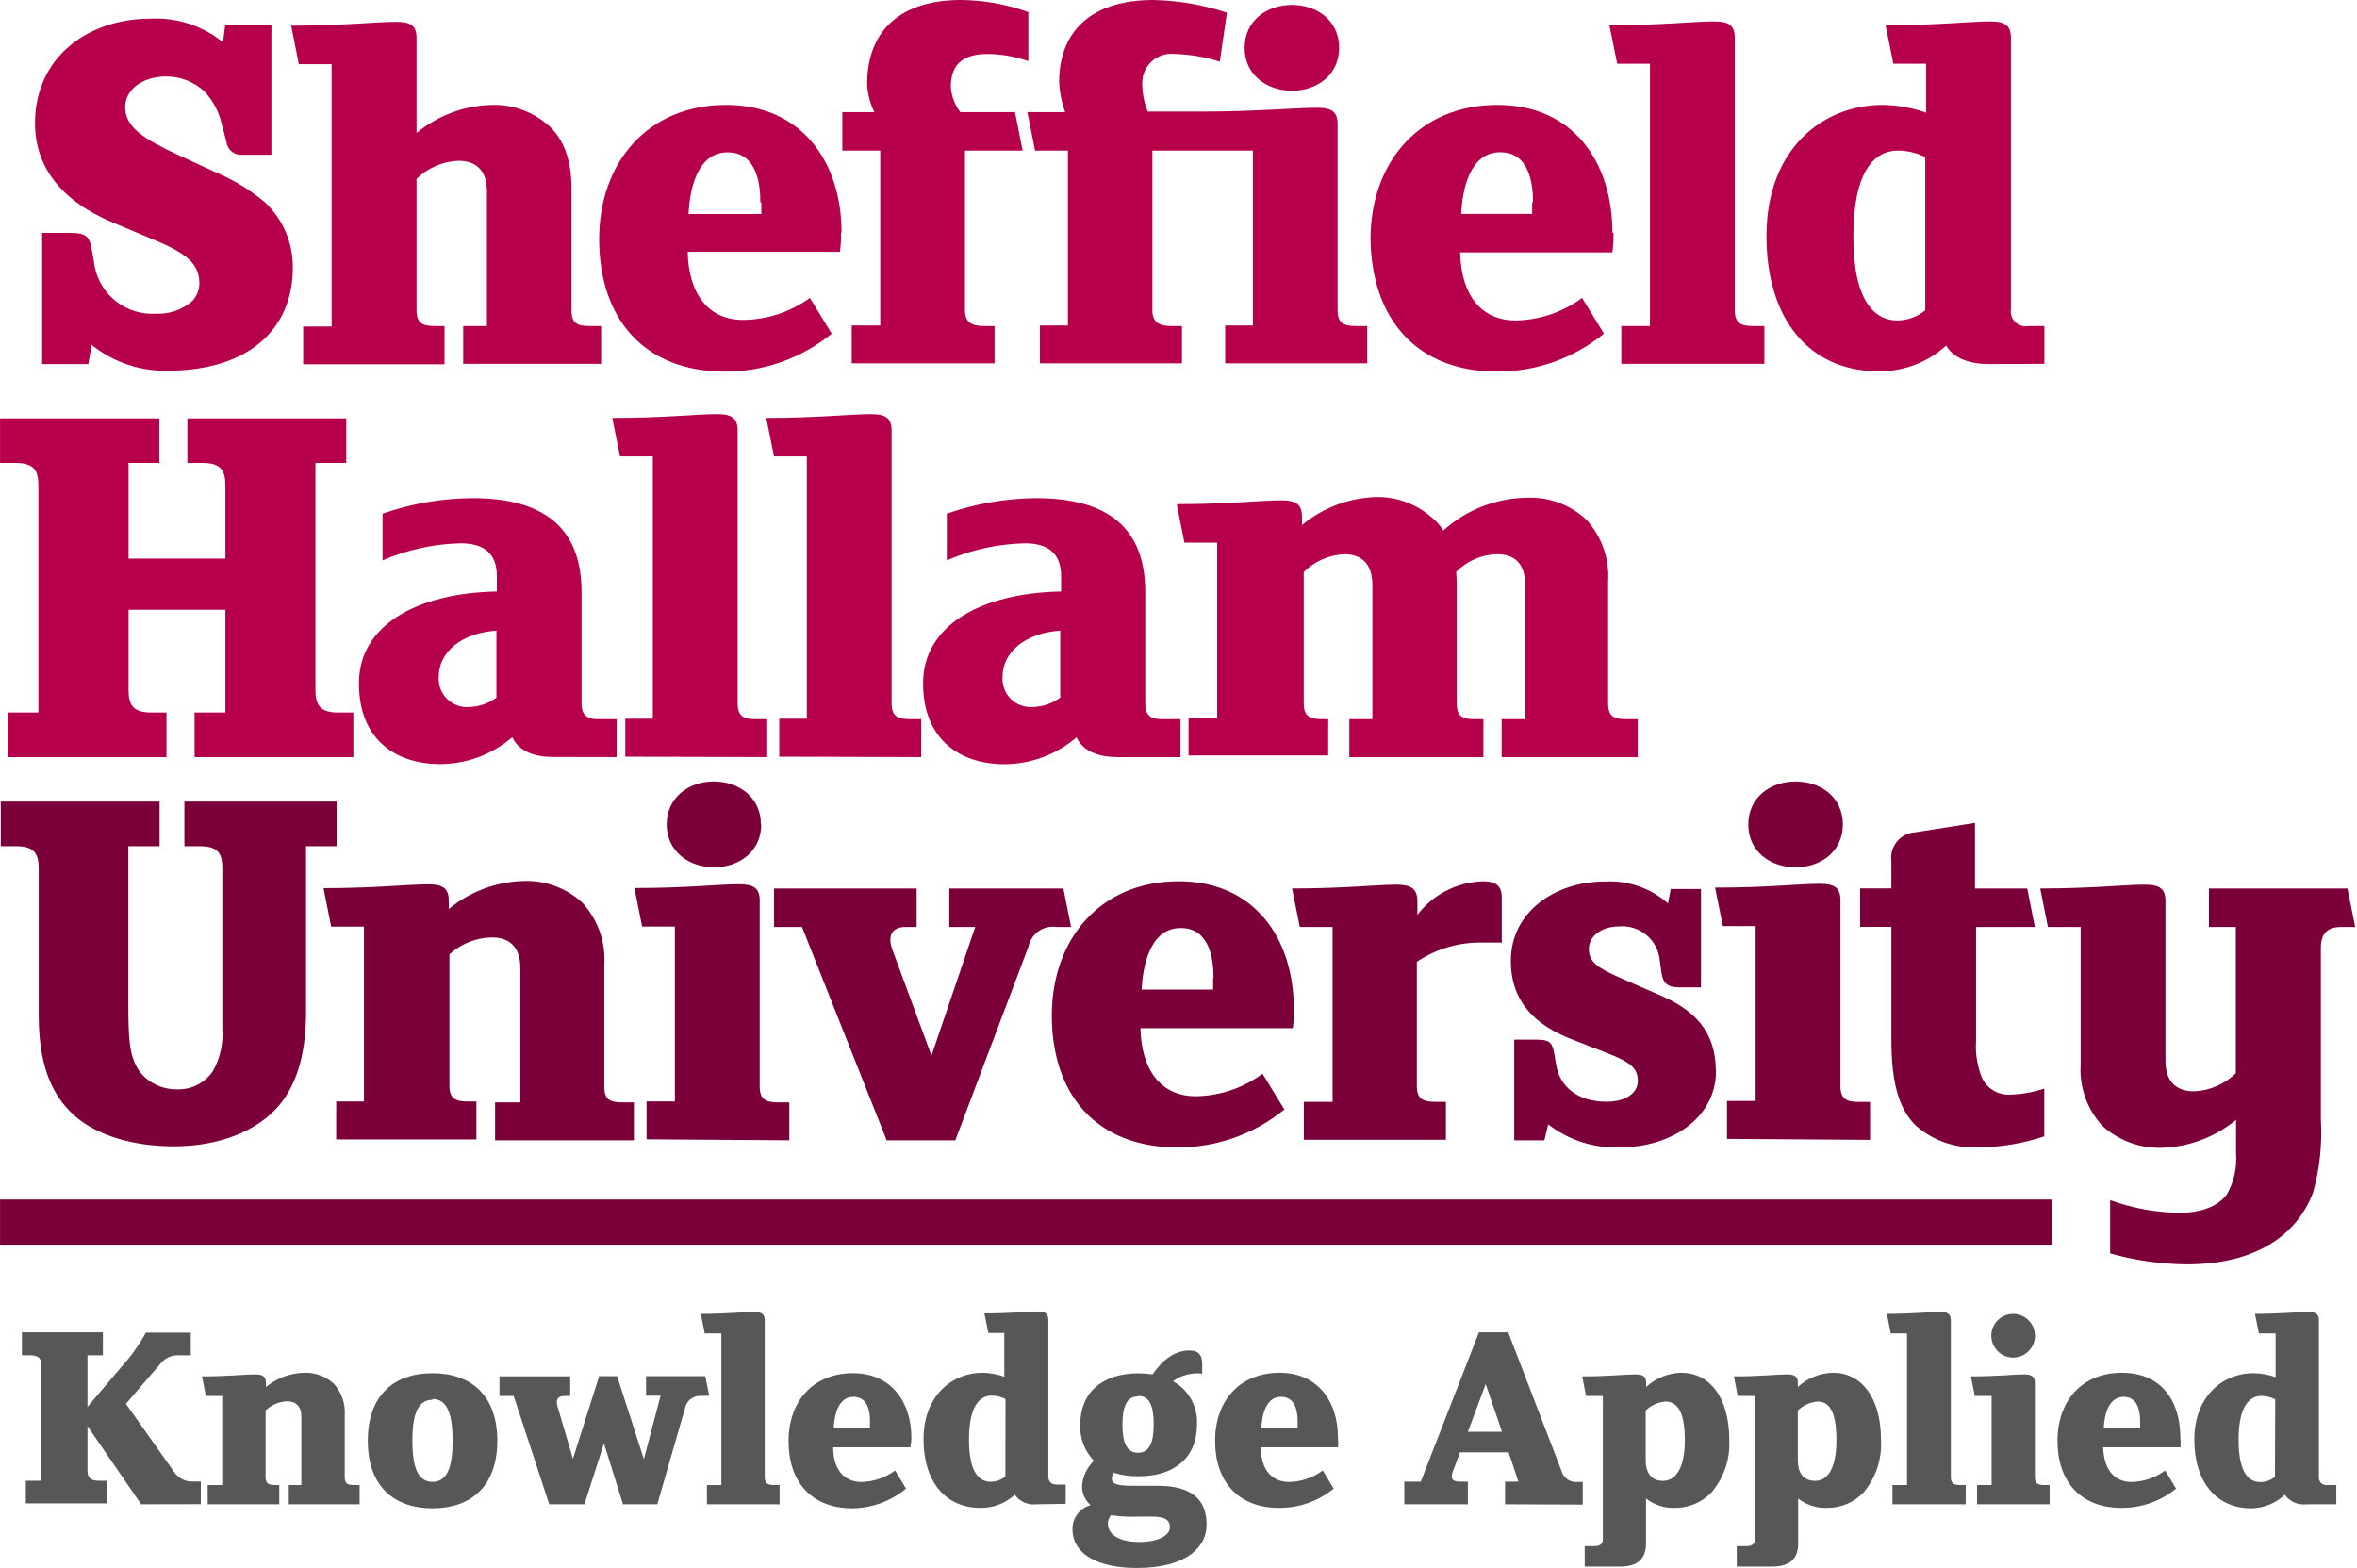 <svg width="451" height="300" viewBox="0 0 451 300" fill="none" xmlns="http://www.w3.org/2000/svg">
<g clip-path="url(#clip0_301_636)">
<path d="M67.615 144.856V136.324H64.667C61.217 136.324 60.359 134.86 60.359 132.016V88.582H66.256V80.05H35.851V88.582H38.799C42.27 88.582 43.128 90.046 43.128 92.89V106.88H24.6V88.582H30.497V80.05H0.008V88.582H3.04C6.511 88.582 7.348 90.046 7.348 92.89V136.324H1.472V144.856H31.856V136.324H28.908C25.436 136.324 24.6 134.86 24.6 132.016V116.667H43.128V136.324H37.231V144.856H67.615ZM117.992 144.856V137.599H114.311C112.325 137.599 111.279 136.763 111.279 134.651V113.3C111.279 99.833 102.643 95.316 90.368 95.316C84.52 95.355 78.72 96.359 73.199 98.285V107.215C77.921 105.182 82.99 104.075 88.13 103.952C92.542 103.952 95.073 105.855 95.073 110.226V113.174C79.619 113.488 68.682 119.699 68.682 130.74C68.682 141.782 76.043 146.194 84.24 146.194C89.3 146.175 94.187 144.351 98.021 141.05C99.276 143.789 102.329 144.835 105.905 144.835L117.992 144.856ZM94.989 133.48C93.465 134.603 91.633 135.23 89.74 135.278C88.967 135.334 88.191 135.223 87.464 134.953C86.738 134.683 86.077 134.26 85.528 133.713C84.979 133.166 84.554 132.507 84.281 131.781C84.008 131.056 83.895 130.28 83.948 129.506C83.948 124.864 88.13 121.142 94.989 120.661V133.48ZM146.808 144.856V137.599H144.717C142.291 137.599 141.141 137.077 141.141 134.546V82.392C141.141 79.966 139.991 79.235 137.147 79.235C133.362 79.235 127.047 79.966 117.155 79.966L118.64 87.328H124.914V137.516H119.644V144.772L146.808 144.856ZM176.273 144.856V137.599H174.182C171.756 137.599 170.606 137.077 170.606 134.546V82.392C170.606 79.966 169.456 79.235 166.612 79.235C162.827 79.235 156.511 79.966 146.62 79.966L148.105 87.328H154.378V137.516H149.109V144.772L176.273 144.856ZM225.876 144.856V137.599H222.195C220.104 137.599 219.142 136.763 219.142 134.651V113.3C219.142 99.833 210.526 95.316 198.23 95.316C192.418 95.366 186.654 96.37 181.166 98.285V107.215C185.888 105.18 190.957 104.073 196.097 103.952C200.51 103.952 203.04 105.855 203.04 110.226V113.174C187.565 113.488 176.628 119.699 176.628 130.74C176.628 141.782 184.031 146.215 192.187 146.215C197.253 146.195 202.146 144.371 205.989 141.071C207.243 143.81 210.296 144.856 213.872 144.856H225.876ZM202.873 133.48C201.342 134.605 199.502 135.233 197.603 135.278C196.831 135.334 196.055 135.223 195.33 134.953C194.604 134.683 193.945 134.26 193.397 133.712C192.85 133.164 192.427 132.505 192.156 131.78C191.886 131.054 191.775 130.279 191.831 129.506C191.831 124.864 196.014 121.142 202.873 120.661V133.48ZM313.37 144.856V137.599H311.279C308.854 137.599 307.703 137.16 307.703 134.546V111.292C307.847 109.132 307.551 106.966 306.832 104.924C306.113 102.882 304.986 101.008 303.521 99.415C300.501 96.608 296.496 95.105 292.375 95.232C286.385 95.26 280.616 97.493 276.168 101.506C275.663 100.672 275.027 99.923 274.286 99.289C271.257 96.483 267.247 94.981 263.119 95.107C257.994 95.304 253.077 97.186 249.13 100.46V98.892C249.13 96.466 247.979 95.734 245.135 95.734C241.35 95.734 235.035 96.466 225.165 96.466L226.628 103.827H232.902V137.286H227.423V144.542H254.148V137.599H253.04C250.635 137.599 249.464 137.077 249.464 134.546V109.452C251.533 107.386 254.301 106.169 257.222 106.043C260.589 106.043 262.597 107.926 262.597 111.92V137.599H258.184V144.856H283.843V137.599H282.316C279.891 137.599 278.741 137.16 278.741 134.546V111.292C278.741 110.665 278.636 110.038 278.636 109.41C280.712 107.297 283.537 106.087 286.499 106.043C289.866 106.043 291.852 107.926 291.852 111.92V137.599H287.335V144.856H313.37ZM56.03 51.234C56.058 48.885 55.596 46.557 54.674 44.397C53.753 42.237 52.391 40.292 50.677 38.687C48.061 36.504 45.154 34.695 42.04 33.312L34.052 29.632C27.528 26.579 23.952 24.383 23.952 20.494C23.952 17.043 27.423 14.638 31.731 14.638C34.505 14.606 37.184 15.656 39.196 17.566C40.814 19.335 41.939 21.499 42.459 23.839L43.316 27.081C43.385 27.817 43.743 28.497 44.311 28.971C44.879 29.445 45.611 29.675 46.348 29.611H51.932V4.831H43.086L42.668 8.093C38.761 4.916 33.811 3.306 28.782 3.576C16.737 3.576 6.7 11.041 6.7 23.567C6.7 31.765 11.53 38.394 21.631 42.597L29.41 45.859C35.516 48.39 38.151 50.376 38.151 54.224C38.142 55.478 37.656 56.682 36.792 57.591C34.914 59.257 32.461 60.127 29.953 60.017C27.03 60.233 24.139 59.297 21.896 57.41C19.653 55.523 18.237 52.834 17.95 49.916L17.532 47.616C17.114 45.086 16.173 44.563 13.538 44.563H8.059V69.657H16.904L17.532 65.977C21.605 69.266 26.705 71.021 31.94 70.933C48.042 70.933 56.03 62.568 56.03 51.276V51.234ZM115.022 69.615V62.38H112.931C110.506 62.38 109.355 61.941 109.355 59.327V36.073C109.355 30.698 107.892 26.725 105.173 24.195C102.163 21.433 98.194 19.955 94.111 20.075C88.841 20.197 83.765 22.09 79.703 25.45V7.256C79.703 4.831 78.552 4.182 75.708 4.182C71.923 4.182 65.608 4.914 55.717 4.914L57.181 12.275H63.454V62.463H58.017V69.699H85.056V62.38H83.278C80.853 62.38 79.703 61.857 79.703 59.327V34.233C81.844 32.126 84.69 30.889 87.691 30.761C91.058 30.761 93.17 32.539 93.17 36.637V62.38H88.632V69.615H115.022ZM161.028 44.521C161.028 30.928 153.354 20.075 138.946 20.075C123.91 20.075 114.646 31.138 114.646 45.755C114.646 60.895 123.178 71.1 138.736 71.1C146.174 71.114 153.387 68.549 159.146 63.844L154.964 57.005C151.251 59.696 146.793 61.165 142.208 61.209C135.474 61.209 131.752 56.169 131.585 48.181H160.715C160.888 46.962 160.958 45.731 160.924 44.5L161.028 44.521ZM145.679 38.729V40.945H131.752C131.961 36.407 133.32 29.151 139.217 29.151C144.696 29.151 145.491 34.944 145.491 38.729H145.679ZM181.94 16.604C181.94 11.773 184.889 10.33 188.987 10.33C191.637 10.355 194.265 10.814 196.766 11.69V2.321C192.64 0.83 188.293 0.046 183.906 0C172.864 0 165.922 5.353 165.922 16.102C166.01 17.962 166.479 19.785 167.302 21.456H161.175V28.816H168.431V62.275H162.973V69.511H190.305V62.38H188.214C185.788 62.38 184.638 61.522 184.638 59.327V28.816H195.679L194.215 21.456H183.759C182.678 20.059 182.044 18.367 181.94 16.604ZM256.24 9.138C256.24 3.994 252.057 0.941 247.206 0.941C242.354 0.941 238.151 3.994 238.151 9.138C238.151 14.283 242.333 17.357 247.206 17.357C252.078 17.357 256.24 14.304 256.24 9.138ZM218.598 16.604C218.489 15.754 218.576 14.89 218.853 14.08C219.129 13.269 219.588 12.532 220.194 11.926C220.8 11.32 221.537 10.861 222.348 10.585C223.159 10.308 224.022 10.221 224.872 10.33C227.77 10.416 230.642 10.909 233.404 11.794L234.763 2.426C230.206 0.915 225.448 0.097 220.648 0C208.874 0 202.664 5.981 202.664 15.663C202.751 17.641 203.139 19.594 203.814 21.456H196.578L198.063 28.816H204.337V62.275H198.983V69.511H226.168V62.38H224.077C221.651 62.38 220.501 61.522 220.501 59.327V28.816H239.74V62.275H234.429V69.511H261.614V62.38H259.523C257.118 62.38 255.947 61.857 255.947 59.327V23.777C255.947 21.351 254.797 20.619 251.953 20.619C248.168 20.619 239.866 21.351 230.079 21.351H219.623C218.982 19.811 218.627 18.167 218.577 16.499L218.598 16.604ZM308.519 44.5C308.519 30.928 300.949 20.075 286.541 20.075C271.505 20.075 262.241 31.138 262.241 45.755C262.45 60.895 270.961 71.1 286.499 71.1C293.936 71.11 301.147 68.546 306.909 63.844L302.726 57.005C299.041 59.731 294.595 61.237 290.012 61.313C283.278 61.313 279.556 56.273 279.389 48.285H308.519C308.692 47.066 308.762 45.835 308.728 44.605L308.519 44.5ZM293.17 38.708V40.924H279.598C279.807 36.386 281.166 29.13 287.063 29.13C292.521 29.13 293.337 34.923 293.337 38.708H293.17ZM337.607 69.615V62.38H335.516C333.111 62.38 331.94 61.857 331.94 59.327V7.256C331.94 4.831 330.79 4.099 327.946 4.099C324.161 4.099 317.846 4.831 307.954 4.831L309.439 12.192H315.713V62.38H310.234V69.615H337.607ZM391.183 69.615V62.38H388.13C387.679 62.467 387.214 62.444 386.774 62.312C386.334 62.181 385.932 61.945 385.604 61.624C385.275 61.303 385.028 60.908 384.886 60.471C384.743 60.035 384.708 59.57 384.784 59.117V7.256C384.784 4.831 383.634 4.099 380.79 4.099C377.005 4.099 370.69 4.831 360.798 4.831L362.283 12.192H368.557V21.56C365.867 20.615 363.042 20.113 360.192 20.075C348.837 20.075 338.004 28.44 338.004 45.169C338.004 60.937 346.097 71.037 359.46 71.037C364.245 71.098 368.874 69.333 372.404 66.102C373.764 68.612 377.026 69.657 380.497 69.657L391.183 69.615ZM368.452 59.327C366.922 60.608 364.99 61.312 362.994 61.313C358.812 61.313 354.629 57.737 354.629 45.337C354.629 32.288 358.937 28.816 363.14 28.816C364.965 28.814 366.763 29.244 368.389 30.071V59.347L368.452 59.327Z" fill="#B6004C"/>
<path d="M64.414 161.899V153.367H35.284V161.899H38.107C41.578 161.899 42.541 163.049 42.541 166.207V196.905C42.736 199.7 42.111 202.491 40.742 204.935C39.958 206.089 38.885 207.017 37.63 207.627C36.375 208.236 34.982 208.505 33.59 208.407C32.245 208.397 30.919 208.079 29.716 207.477C28.512 206.876 27.462 206.006 26.648 204.935C24.765 202.091 24.556 199.143 24.556 191.782V161.899H30.537V153.367H0.152V161.899H2.975C6.468 161.899 7.409 163.154 7.409 166.207V194.187C7.409 202.175 9.082 209.013 14.456 213.634C18.764 217.315 25.602 219.322 33.277 219.322C42.227 219.322 49.274 216.269 53.268 211.648C57.262 207.026 58.559 200.502 58.559 193.559V161.899H64.414ZM121.294 218.172V210.916H119.203C116.777 210.916 115.627 210.477 115.627 207.863V184.609C115.772 182.449 115.476 180.282 114.757 178.24C114.038 176.198 112.911 174.324 111.445 172.731C108.423 169.926 104.419 168.424 100.299 168.549C95.022 168.669 89.939 170.562 85.87 173.923V172.334C85.87 169.929 84.719 169.197 81.876 169.197C78.091 169.197 71.796 169.929 61.905 169.929L63.369 177.29H69.642V210.749H64.331V218.005H91.16V210.749H89.571C87.166 210.749 85.995 210.205 85.995 207.696V182.601C88.212 180.564 91.099 179.411 94.109 179.36C97.476 179.36 99.567 181.138 99.567 185.236V210.916H94.736V218.172H121.294ZM151.031 218.172V210.916H148.939C146.535 210.916 145.364 210.372 145.364 207.863V172.313C145.364 169.908 144.213 169.176 141.369 169.176C137.584 169.176 131.269 169.908 121.399 169.908L122.863 177.269H129.136V210.728H123.72V217.984L151.031 218.172ZM204.941 177.353L203.477 169.992H181.645V177.353H186.602L178.237 201.966L170.771 181.765C169.83 179.256 170.458 177.353 173.302 177.353H175.393V169.992H148.103V177.353H153.456L169.663 218.172H182.796L196.786 181.138C197.025 179.938 197.716 178.875 198.716 178.171C199.717 177.466 200.95 177.173 202.16 177.353H204.941ZM247.559 193.015C247.559 179.465 239.968 168.611 225.56 168.611C210.525 168.611 201.261 179.674 201.261 194.291C201.261 209.431 209.793 219.532 225.351 219.532C232.789 219.549 240.003 216.984 245.761 212.275L241.579 205.437C237.886 208.165 233.434 209.672 228.843 209.745C222.11 209.745 218.387 204.705 218.22 196.717H247.371C247.545 195.491 247.615 194.253 247.58 193.015H247.559ZM232.126 187.244V189.335H218.45C218.659 184.818 220.039 177.562 225.937 177.562C231.395 177.562 232.21 183.354 232.21 187.139L232.126 187.244ZM287.354 180.51V171.665C287.354 169.573 286.288 168.611 283.758 168.611C281.321 168.683 278.93 169.296 276.76 170.406C274.59 171.517 272.694 173.097 271.21 175.031V172.397C271.21 169.992 269.935 169.26 267.216 169.26C263.431 169.26 257.116 169.992 247.225 169.992L248.709 177.353H254.983V210.811H249.483V218.068H276.668V210.811H274.682C272.256 210.811 271.106 210.268 271.106 207.758V184.023C274.808 181.53 279.191 180.244 283.653 180.343H287.25L287.354 180.51ZM328.32 204.935C328.32 197.261 324.138 193.141 317.363 190.297L309.897 187.035C305.589 185.132 304.021 183.982 304.021 181.556C304.021 179.13 306.426 177.248 309.793 177.248C311.692 177.08 313.581 177.672 315.043 178.896C316.506 180.119 317.423 181.873 317.593 183.772L317.906 186.073C318.22 188.164 319.057 188.917 321.482 188.917H325.476V170.096H319.684L319.161 172.836C315.837 169.91 311.496 168.407 307.074 168.653C297.601 168.653 289.09 174.446 289.09 183.814C289.09 191.907 294.025 196.236 300.759 198.85L307.409 201.443C312.03 203.22 313.389 204.391 313.389 206.796C313.389 209.201 310.985 210.79 307.409 210.79C302.139 210.79 298.458 208.177 297.727 203.555L297.413 201.652C296.995 199.226 296.346 198.913 293.732 198.913H289.738V218.172H295.51L296.242 215.119C300.113 218.126 304.914 219.687 309.814 219.532C320.269 219.532 328.341 213.53 328.341 205.019L328.32 204.935ZM357.827 218.089V210.832H355.736C353.331 210.832 352.16 210.289 352.16 207.779V172.229C352.16 169.824 351.01 169.092 348.166 169.092C344.381 169.092 338.065 169.824 328.174 169.824L329.659 177.185H335.932V210.644H330.453V217.9L357.827 218.089ZM391.16 217.231V208.281C389.087 208.971 386.925 209.359 384.74 209.431C383.616 209.512 382.494 209.254 381.517 208.691C380.541 208.129 379.755 207.287 379.262 206.274C378.338 204.008 377.945 201.562 378.111 199.122V177.353H389.362L387.898 169.992H377.902V157.445L366.443 159.243C365.77 159.285 365.113 159.466 364.514 159.774C363.914 160.083 363.385 160.511 362.959 161.033C362.533 161.556 362.219 162.16 362.038 162.809C361.857 163.458 361.811 164.138 361.905 164.806V169.971H355.924V177.332H361.905V198.808C361.905 207.633 363.494 212.275 366.547 215.328C369.896 218.283 374.281 219.787 378.739 219.511C382.963 219.466 387.154 218.76 391.16 217.42V217.231ZM450.654 177.353L449.169 169.992H422.674V177.353H427.819V205.333C425.675 207.435 422.83 208.672 419.83 208.804C416.463 208.804 414.351 207.005 414.351 202.907V172.397C414.351 169.992 413.201 169.26 410.357 169.26C406.572 169.26 400.257 169.992 390.387 169.992L391.85 177.353H398.124V203.639C397.983 205.786 398.281 207.939 399 209.967C399.719 211.994 400.844 213.854 402.306 215.433C405.359 218.187 409.342 219.681 413.452 219.615C418.719 219.493 423.792 217.608 427.86 214.262V220.661C428.07 223.407 427.451 226.154 426.083 228.545C424.389 230.761 421.336 232.037 417.028 232.037C412.503 231.989 408.019 231.169 403.77 229.611V239.816C408.536 241.156 413.458 241.859 418.408 241.907C431.98 241.907 439.655 236.031 442.603 228.126C443.862 223.619 444.364 218.934 444.088 214.262V181.347C444.088 178.398 445.552 177.353 447.978 177.353H450.654ZM145.594 157.737C145.594 152.572 141.411 149.519 136.56 149.519C131.708 149.519 127.568 152.656 127.568 157.737C127.568 162.819 131.75 165.935 136.622 165.935C141.495 165.935 145.656 162.882 145.656 157.737H145.594ZM352.62 157.737C352.62 152.572 348.438 149.519 343.586 149.519C338.735 149.519 334.531 152.572 334.531 157.737C334.531 162.903 338.714 165.935 343.586 165.935C348.458 165.935 352.62 162.882 352.62 157.737Z" fill="#7B003A"/>
<path d="M27.006 287.808L16.738 272.857V281.221C16.738 282.706 17.219 283.312 18.976 283.312H20.419V287.641H4.944V283.312H7.935V261.397C7.935 259.912 7.454 259.306 5.697 259.306H4.191V254.914H19.687V259.306H16.738V269.176L23.305 261.439C25.087 259.474 26.632 257.305 27.905 254.977H36.5V259.306H34.2C33.521 259.273 32.844 259.407 32.228 259.694C31.613 259.982 31.076 260.416 30.666 260.958L24.099 268.591L33.133 281.368C33.527 282.055 34.107 282.616 34.806 282.986C35.506 283.356 36.296 283.52 37.086 283.459H38.424V287.788L27.006 287.808ZM55.258 287.808V284.128H57.663V271.1C57.663 269.009 56.596 268.11 54.882 268.11C53.361 268.184 51.919 268.808 50.825 269.866V282.581C50.825 283.856 51.41 284.128 52.644 284.128H53.439V287.808H39.741V284.128H42.523V267.085H39.386L38.654 263.342C43.673 263.342 46.872 262.965 48.796 262.965C50.239 262.965 50.887 263.342 50.887 264.576V265.37C52.953 263.669 55.531 262.712 58.206 262.652C60.297 262.576 62.333 263.327 63.874 264.743C64.611 265.553 65.176 266.505 65.535 267.54C65.895 268.575 66.041 269.672 65.965 270.765V282.581C65.965 283.919 66.55 284.128 67.784 284.128H68.809V287.808H55.258ZM82.757 288.582C75.438 288.582 70.377 284.4 70.377 275.659C70.377 266.918 75.438 262.735 82.757 262.735C90.076 262.735 95.157 266.918 95.157 275.659C95.157 284.4 90.076 288.582 82.757 288.582ZM82.757 267.817C79.996 267.817 78.909 270.494 78.909 275.659C78.909 280.824 79.996 283.522 82.757 283.522C85.517 283.522 86.605 280.845 86.605 275.659C86.605 270.473 85.538 267.67 82.757 267.67V267.817ZM134.263 267.085C133.512 267.006 132.76 267.218 132.16 267.677C131.561 268.136 131.161 268.807 131.042 269.553L125.772 287.808H119.206L115.567 276.161L111.824 287.808H105.091L98.294 267.085H95.576V263.342H109.106V267.085H108.039C106.596 267.085 106.324 267.942 106.701 269.176L109.628 279.109L114.647 263.3H118.077L123.2 279.172L126.4 267.043H123.618V263.3H134.953L135.705 267.043L134.263 267.085Z" fill="#575756"/>
<path d="M135.265 287.808V284.128H138.025V255.123H134.847L134.094 251.38C139.113 251.38 142.312 251.004 144.236 251.004C145.679 251.004 146.327 251.38 146.327 252.614V282.58C146.327 283.856 146.913 284.128 148.146 284.128H149.171V287.808H135.265ZM174.202 276.913H159.418C159.418 280.97 161.384 283.542 164.813 283.542C167.143 283.501 169.402 282.734 171.275 281.347L173.366 284.818C170.485 287.214 166.866 288.543 163.119 288.582C155.215 288.582 150.886 283.459 150.886 275.763C150.886 268.068 155.591 262.735 163.224 262.735C170.543 262.735 174.391 268.235 174.391 275.136C174.375 275.732 174.312 276.327 174.202 276.913ZM163.307 267.252C160.317 267.252 159.627 270.933 159.522 273.233H166.465V272.104C166.507 270.18 166.089 267.252 163.307 267.252ZM198.356 287.808C197.559 287.913 196.749 287.798 196.012 287.478C195.276 287.157 194.64 286.643 194.173 285.989C192.387 287.637 190.037 288.535 187.607 288.498C180.811 288.498 176.712 283.375 176.712 275.366C176.712 267.001 182.212 262.652 187.983 262.652C189.409 262.677 190.821 262.931 192.166 263.404V255.04H189.113L188.36 251.296C193.379 251.296 196.578 250.92 198.502 250.92C199.945 250.92 200.593 251.296 200.593 252.53V282.392C200.593 283.354 200.97 284.044 202.266 284.044H203.918V287.725L198.356 287.808ZM192.396 267.67C191.569 267.241 190.65 267.019 189.719 267.022C187.628 267.022 185.411 268.779 185.411 275.387C185.411 281.995 187.502 283.501 189.594 283.501C190.609 283.499 191.592 283.144 192.375 282.497L192.396 267.67ZM217.49 300C210.61 300 205.215 297.637 205.215 292.576C205.198 291.532 205.53 290.512 206.159 289.679C206.788 288.845 207.677 288.246 208.686 287.976C208.172 287.532 207.758 286.983 207.473 286.366C207.188 285.75 207.039 285.079 207.034 284.4C207.158 282.536 207.97 280.784 209.313 279.485C208.433 278.572 207.748 277.49 207.298 276.303C206.849 275.117 206.645 273.852 206.699 272.585C206.699 266.437 210.882 262.756 217.866 262.756C218.762 262.77 219.656 262.84 220.543 262.965C222.843 259.598 225.29 258.386 227.59 258.386C229.514 258.386 230.037 259.452 230.037 261V262.819C228.054 262.587 226.056 263.101 224.433 264.262C225.916 265.074 227.136 266.292 227.951 267.774C228.766 269.256 229.141 270.939 229.033 272.626C229.033 278.774 224.851 282.455 217.866 282.455C216.236 282.488 214.612 282.255 213.057 281.765C212.881 282.118 212.774 282.501 212.743 282.894C212.743 283.961 213.851 284.274 216.925 284.274H221.463C228.029 284.274 230.873 286.888 230.873 291.698C230.936 295.776 227.297 300 217.49 300ZM220.438 290.171H217.866C216.098 290.248 214.327 290.157 212.576 289.9C212.214 290.336 212.008 290.88 211.99 291.447C211.99 293.894 214.604 295.023 217.929 295.023C221.923 295.023 223.847 293.643 223.847 292.242C223.847 290.841 222.969 290.171 220.522 290.171H220.438ZM217.762 267.168C215.524 267.168 214.771 269.26 214.771 272.564C214.771 275.868 215.524 277.959 217.762 277.959C219.999 277.959 220.752 275.868 220.752 272.564C220.752 269.26 220.083 267.085 217.845 267.085L217.762 267.168ZM256.03 276.913H241.246C241.246 280.97 243.211 283.542 246.641 283.542C248.971 283.501 251.23 282.734 253.103 281.347L255.194 284.818C252.246 287.229 248.546 288.532 244.738 288.498C236.833 288.498 232.504 283.375 232.504 275.68C232.504 267.984 237.21 262.652 244.863 262.652C252.161 262.652 256.009 268.151 256.009 275.052C256.068 275.671 256.075 276.293 256.03 276.913ZM245.135 267.252C242.145 267.252 241.455 270.933 241.35 273.233H248.293V272.104C248.335 270.18 247.916 267.252 245.135 267.252ZM287.983 287.808V283.48H290.535L288.673 277.875H279.368L277.988 281.556C277.883 281.832 277.812 282.12 277.778 282.413C277.778 283.271 278.427 283.48 279.326 283.48H280.873V287.808H268.703V283.48H271.86L282.985 254.914H288.59L298.795 281.451C298.974 282.101 299.376 282.666 299.93 283.049C300.485 283.431 301.156 283.606 301.827 283.542H302.852V287.871L287.983 287.808ZM284.282 264.805L280.873 273.944H287.398L284.282 264.805ZM327.402 285.634C326.508 286.54 325.444 287.259 324.27 287.751C323.096 288.243 321.836 288.497 320.564 288.498C318.54 288.598 316.548 287.959 314.959 286.7V295.337C314.959 298.013 313.558 299.728 310.045 299.728H303.228V295.818H305.089C306.323 295.818 306.699 295.295 306.699 294.437V267.085H303.479L302.747 263.342C307.766 263.342 310.965 262.965 312.889 262.965C314.332 262.965 314.98 263.342 314.98 264.575V265.37C316.818 263.672 319.213 262.705 321.714 262.652C326.942 262.652 330.894 267.085 330.894 275.575C331.07 279.253 329.819 282.856 327.402 285.634ZM318.682 268.151C317.262 268.276 315.927 268.881 314.897 269.866V279.381C314.897 281.995 316.131 283.333 318.201 283.333C320.773 283.333 322.383 280.657 322.383 275.575C322.383 270.493 321.149 268.151 318.682 268.151ZM356.511 285.634C355.619 286.542 354.555 287.263 353.381 287.755C352.206 288.246 350.946 288.499 349.673 288.498C347.649 288.598 345.657 287.959 344.069 286.7V295.337C344.069 298.013 342.668 299.728 339.154 299.728H332.316V295.818H334.177C335.411 295.818 335.788 295.295 335.788 294.437V267.085H332.504L331.773 263.342C336.791 263.342 339.991 262.965 341.915 262.965C343.358 262.965 344.006 263.342 344.006 264.575V265.37C345.843 263.672 348.238 262.705 350.74 262.652C355.967 262.652 359.92 267.085 359.92 275.575C360.119 279.241 358.898 282.843 356.511 285.634ZM347.791 268.151C346.371 268.276 345.036 268.881 344.006 269.866V279.381C344.006 281.995 345.24 283.333 347.31 283.333C349.882 283.333 351.388 280.657 351.388 275.575C351.388 270.493 350.259 268.151 347.791 268.151ZM362.116 287.808V284.128H364.897V255.123H361.781L361.049 251.38C366.068 251.38 369.267 251.004 371.191 251.004C372.634 251.004 373.282 251.38 373.282 252.614V282.58C373.282 283.856 373.868 284.128 375.102 284.128H376.126V287.808H362.116ZM378.301 287.808V284.128H381.082V267.085H377.862L377.13 263.342C382.149 263.342 385.348 262.965 387.272 262.965C388.715 262.965 389.364 263.342 389.364 264.575V282.58C389.364 283.856 389.949 284.128 391.183 284.128H392.187V287.808H378.301ZM384.784 259.724C383.979 259.643 383.216 259.331 382.585 258.825C381.954 258.319 381.484 257.641 381.231 256.873C380.977 256.106 380.952 255.281 381.157 254.499C381.363 253.717 381.791 253.012 382.389 252.468C382.987 251.924 383.73 251.565 384.528 251.435C385.326 251.305 386.144 251.408 386.885 251.733C387.625 252.059 388.255 252.591 388.698 253.267C389.142 253.943 389.38 254.733 389.384 255.542C389.387 256.128 389.267 256.708 389.031 257.245C388.795 257.782 388.449 258.263 388.015 258.657C387.582 259.052 387.07 259.35 386.513 259.534C385.956 259.718 385.367 259.783 384.784 259.724ZM417.239 276.913H402.433C402.538 280.97 404.42 283.542 407.829 283.542C410.159 283.506 412.42 282.737 414.29 281.347L416.381 284.818C413.432 287.226 409.733 288.528 405.926 288.498C398.021 288.498 393.692 283.375 393.692 275.68C393.692 267.984 398.397 262.652 406.03 262.652C413.663 262.652 417.197 268.151 417.197 275.052C417.263 275.67 417.276 276.293 417.239 276.913ZM406.344 267.252C403.353 267.252 402.663 270.933 402.538 273.233H409.502V272.104C409.543 270.18 409.125 267.252 406.344 267.252ZM441.371 287.808C440.575 287.913 439.765 287.798 439.028 287.478C438.291 287.157 437.656 286.643 437.189 285.989C435.454 287.622 433.172 288.547 430.79 288.582C423.993 288.582 419.874 283.459 419.874 275.45C419.874 267.085 425.394 262.735 431.145 262.735C432.606 262.751 434.054 263.006 435.432 263.488V255.123H432.233L431.48 251.38C436.499 251.38 439.698 251.004 441.622 251.004C443.065 251.004 443.713 251.38 443.713 252.614V282.476C443.677 282.701 443.695 282.931 443.766 283.148C443.836 283.365 443.957 283.562 444.118 283.723C444.279 283.884 444.476 284.005 444.693 284.075C444.91 284.146 445.14 284.164 445.365 284.128H447.038V287.808H441.371ZM435.348 267.733C434.52 267.307 433.603 267.085 432.672 267.085C430.581 267.085 428.343 268.841 428.343 275.45C428.343 282.058 430.434 283.563 432.525 283.563C433.54 283.559 434.523 283.204 435.307 282.56L435.348 267.733Z" fill="#575756"/>
<path d="M0.008 229.506H392.668V238.143H0.008V229.506Z" fill="#7B003A"/>
</g>
<defs>
<clipPath id="clip0_301_636">
<rect width="450.648" height="300" fill="white" transform="translate(0.008)"/>
</clipPath>
</defs>
</svg>
